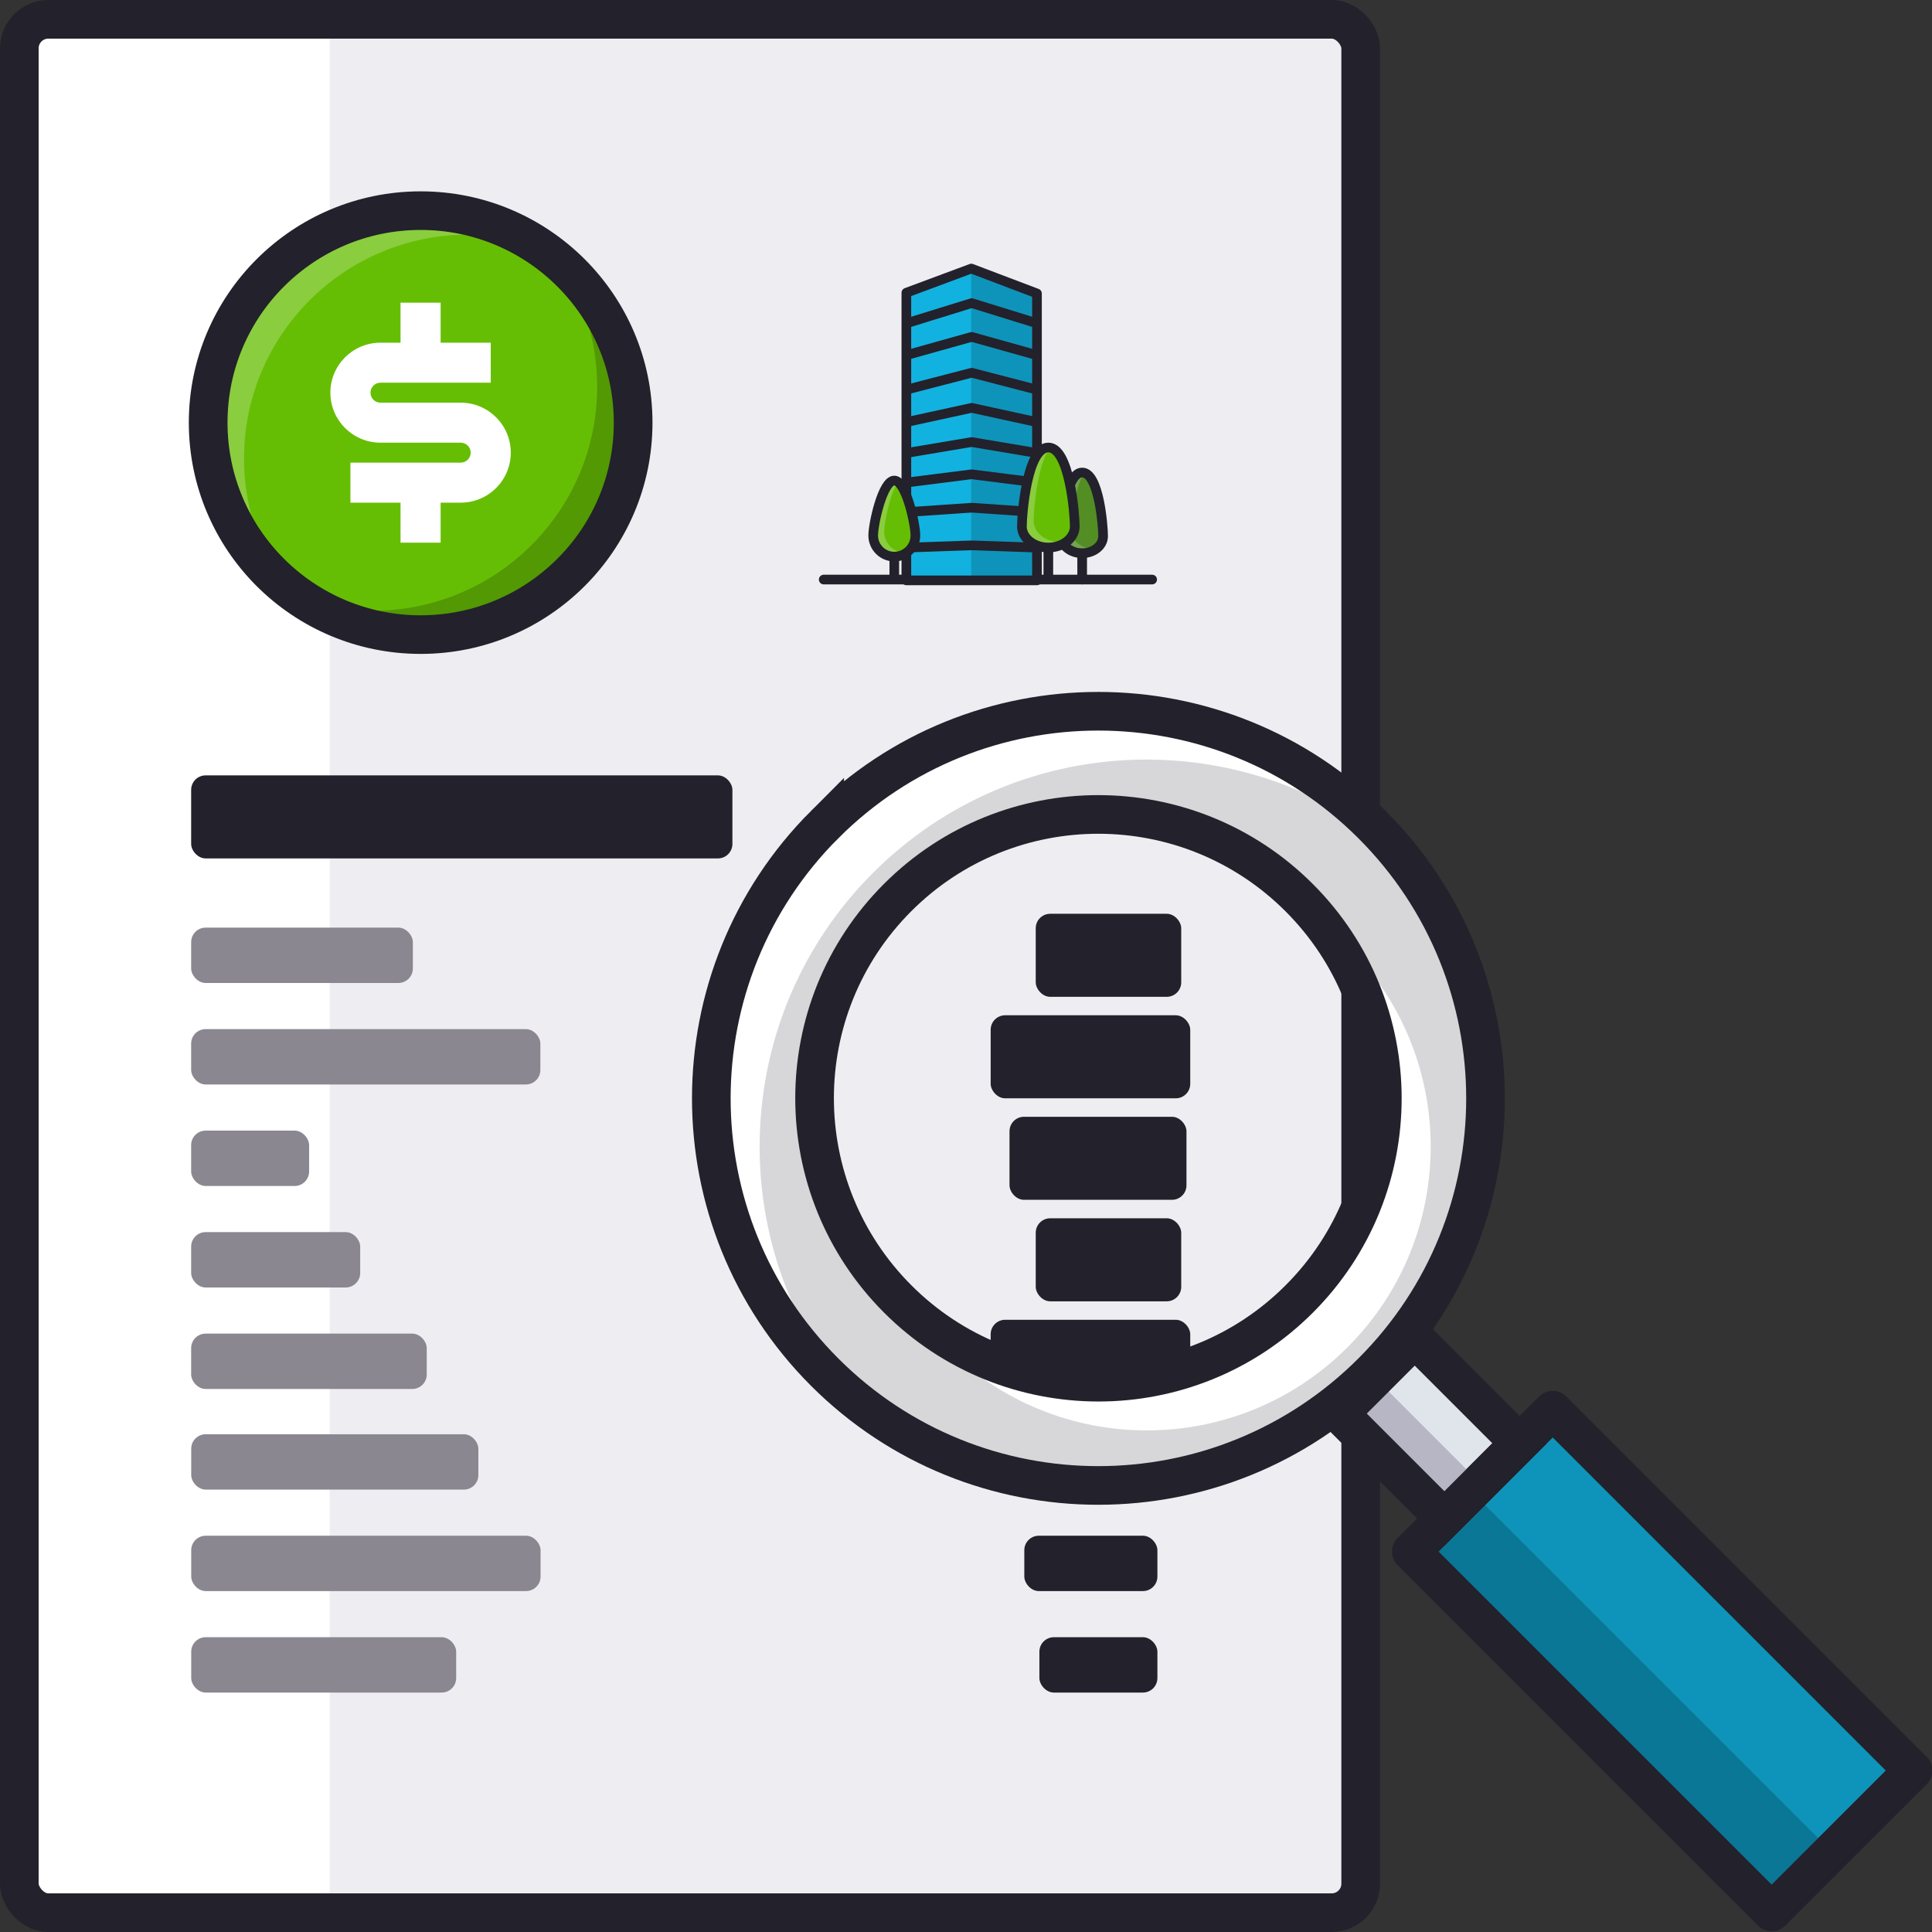 <?xml version="1.0" encoding="UTF-8" standalone="no"?>
<svg xmlns:dc="http://purl.org/dc/elements/1.1/" xmlns:cc="http://creativecommons.org/ns#" xmlns:rdf="http://www.w3.org/1999/02/22-rdf-syntax-ns#" xmlns:svg="http://www.w3.org/2000/svg" xmlns="http://www.w3.org/2000/svg" xmlns:sodipodi="http://sodipodi.sourceforge.net/DTD/sodipodi-0.dtd" xmlns:inkscape="http://www.inkscape.org/namespaces/inkscape" width="400" height="400" id="svg7195" version="1.1">
  <rect width="100%" height="100%" fill="#333333" stroke="none"/>
  <defs id="defs7197"></defs>
  <g id="layer1" transform="translate(0,-652.362)">
    <rect style="fill:#eeeef2;fill-opacity:1;stroke:none" id="rect4782-6-8-9-4-2" width="277.714" height="392" x="4" y="656.362" rx="6" ry="6"></rect>
    <path style="fill:#ffffff;fill-opacity:1;stroke:none" d="m 10.885,656.362 c -3.815,0 -6.885,3.067 -6.885,6.877 l 0,378.246 c 0,3.81 3.071,6.877 6.885,6.877 l 57.379,0 0,-392 -57.379,0 z" id="path4852-6-8-9-0-1"></path>
    <rect ry="6" rx="6" y="656.362" x="4" height="392" width="277.714" id="rect4850-6-5-7-6" style="fill:none;stroke:#23212b;stroke-width:8;stroke-linecap:round;stroke-linejoin:round;stroke-miterlimit:4;stroke-opacity:1;stroke-dasharray:none"></rect>
    <rect ry="3" rx="3" y="812.895" x="39.575" height="17.193" width="112.064" id="rect4832-4-00-8-5-3" style="fill:#23212b;fill-opacity:1;stroke:none"></rect>
    <path style="fill:#ffffff;fill-opacity:0.196;stroke:none" d="m 45.313,694.588 c -1.907,0 -3.443,1.534 -3.443,3.439 l 0,21.885 c 0,1.905 1.535,3.439 3.443,3.439 l 10.902,0 0,-28.762 z" id="path6188-7-7-9-2"></path>
    <g id="g7470-6" transform="matrix(0.415,0,0,0.414,131.897,459.03)">
      <path transform="matrix(-2.883,0,0,-2.883,-686.923,1044.644)" d="m -164.049,127.057 c 0,20.307 -16.462,36.77 -36.77,36.77 -20.307,0 -36.77,-16.462 -36.77,-36.77 0,-20.307 16.462,-36.77 36.77,-36.77 20.307,0 36.77,16.462 36.77,36.77 z" id="path22302-4-7-0-63" style="fill:#66be04;fill-opacity:1;stroke:none"></path>
      <path id="path22304-9-1-0-6" d="m -108,784.362 c 58.542,0 106,-47.458 106,-106 0,-32.158 -14.339,-60.947 -36.951,-80.386 12.016,17.844 19.035,39.341 19.035,62.471 0,61.84 -50.132,111.972 -111.972,111.972 -11.84,0 -23.253,-1.866 -33.965,-5.272 16.642,10.868 36.493,17.216 57.852,17.216 z" style="fill:#000000;fill-opacity:0.196;stroke:none"></path>
      <path style="fill:#ffffff;fill-opacity:0.235;stroke:none" d="m -108,572.362 c -58.542,0 -106,47.458 -106,106 0,32.158 14.34,60.947 36.951,80.386 -12.016,-17.843 -19.035,-39.341 -19.035,-62.471 0,-61.84 50.132,-111.972 111.972,-111.972 11.84,0 23.253,1.866 33.965,5.272 -16.641,-10.868 -36.493,-17.216 -57.852,-17.216 z" id="path22306-9-7-2-8"></path>
      <path style="fill:none;stroke:#23212b;stroke-width:6.696;stroke-linecap:round;stroke-linejoin:round;stroke-miterlimit:4;stroke-opacity:1;stroke-dasharray:none" id="path22308-4-7-4-7" d="m -164.049,127.057 c 0,20.307 -16.462,36.77 -36.77,36.77 -20.307,0 -36.77,-16.462 -36.77,-36.77 0,-20.307 16.462,-36.77 36.77,-36.77 20.307,0 36.77,16.462 36.77,36.77 z" transform="matrix(-2.883,0,0,-2.883,-686.923,1044.644)"></path>
      <path d="m -143,698.362 h 55 c 2.761,0 5,-2.238 5,-5 0,-2.761 -2.239,-5 -5,-5 h -40 c -13.807,0 -25,-11.192 -25,-25 0,-13.807 11.193,-24.999 25,-24.999 h 10 v -20 h 20 v 20 h 25 v 19.999 h -55 c -2.762,0 -5,2.239 -5,5 0,2.762 2.239,5 5,5 h 40 c 13.807,0 25,11.193 25,25 0,13.808 -11.193,25 -25,25 h -10 v 20 h -20 v -20 h -25 v -20 z" id="path22310-9-7-3-1" style="fill:#ffffff;fill-opacity:1"></path>
    </g>
    <rect ry="3" rx="3" y="844.415" x="39.575" height="11.462" width="45.903" id="rect4838-2-08-3-3-7" style="fill:#8a8791;fill-opacity:1;stroke:none"></rect>
    <rect style="fill:#23212b;fill-opacity:1;stroke:none" id="rect4991-5-7-3-8" width="30.124" height="17.193" x="214.437" y="841.55" rx="3" ry="3"></rect>
    <rect ry="3" rx="3" y="865.43" x="39.575" height="11.462" width="72.302" id="rect4844-1-4-5-6-6" style="fill:#8a8791;fill-opacity:1;stroke:none"></rect>
    <rect style="fill:#23212b;fill-opacity:1;stroke:none" id="rect4995-3-6-9-5" width="41.32" height="17.193" x="205.107" y="862.564" rx="3" ry="3"></rect>
    <rect style="fill:#8a8791;fill-opacity:1;stroke:none" id="rect4999-9-1-7-6" width="24.426" height="11.462" x="39.575" y="886.444" rx="3" ry="3"></rect>
    <rect ry="3" rx="3" y="883.579" x="209.008" height="17.193" width="36.639" id="rect7492-9-1" style="fill:#23212b;fill-opacity:1;stroke:none"></rect>
    <rect style="fill:#8a8791;fill-opacity:1;stroke:none" id="rect7504-2-0" width="35.001" height="11.462" x="39.575" y="907.458" rx="3" ry="3"></rect>
    <rect ry="3" rx="3" y="904.593" x="214.437" height="17.193" width="30.124" id="rect7508-2-0" style="fill:#23212b;fill-opacity:1;stroke:none"></rect>
    <rect style="fill:#8a8791;fill-opacity:1;stroke:none" id="rect7506-6-4" width="48.777" height="11.462" x="39.575" y="928.473" rx="3" ry="3"></rect>
    <rect ry="3" rx="3" y="925.607" x="205.107" height="17.193" width="41.32" id="rect7510-0-4" style="fill:#23212b;fill-opacity:1;stroke:none"></rect>
    <g id="g7538-6" transform="matrix(1.148,0,0,1.146,-0.59,-94.222)">
      <rect style="fill:#8a8791;fill-opacity:1;stroke:none" id="rect7512-1-0" width="51.785" height="10" x="35" y="910.583" rx="2.614" ry="2.617"></rect>
      <rect ry="2.617" rx="2.614" y="910.583" x="187.965" height="10" width="21.285" id="rect7514-5-7" style="fill:#23212b;fill-opacity:1;stroke:none"></rect>
    </g>
    <g id="g7534-6" transform="matrix(1.148,0,0,1.146,-0.59,-96.915)">
      <rect style="fill:#8a8791;fill-opacity:1;stroke:none" id="rect7522-9-2" width="63.004" height="10" x="35" y="931.267" rx="2.614" ry="2.617"></rect>
      <rect ry="2.617" rx="2.614" y="931.267" x="185.246" height="10" width="24.004" id="rect7524-1-1" style="fill:#23212b;fill-opacity:1;stroke:none"></rect>
    </g>
    <g id="g7530-3" transform="matrix(1.148,0,0,1.146,-0.59,-95.959)">
      <rect ry="2.617" rx="2.614" y="948.767" x="35" height="10" width="47.785" id="rect7526-0-9" style="fill:#8a8791;fill-opacity:1;stroke:none"></rect>
      <rect style="fill:#23212b;fill-opacity:1;stroke:none" id="rect7528-5-5" width="21.285" height="10" x="187.965" y="948.767" rx="2.614" ry="2.617"></rect>
    </g>
    <g id="g20952" transform="translate(903.99,4.968)">
      <path id="path98099-9-1-97-3" d="m -733.247,818.109 c -31.299,31.299 -31.299,82.074 0,113.373 31.299,31.299 82.045,31.27 113.344,-0.029 31.299,-31.299 31.299,-82.016 0,-113.315 -31.299,-31.299 -82.045,-31.328 -113.344,-0.029 z m 15.107,15.107 c 22.953,-22.953 60.178,-22.923 83.131,0.029 22.953,22.953 22.953,60.149 0,83.101 -22.953,22.953 -60.149,22.953 -83.102,0 -22.953,-22.953 -22.982,-60.178 -0.029,-83.131 z" style="color:#000000;fill:#d7d7da;fill-opacity:1;fill-rule:nonzero;stroke:none;stroke-width:30;marker:none;visibility:visible;display:inline;overflow:visible;enable-background:accumulate"></path>
      <rect transform="matrix(0.707,-0.707,0.707,0.707,0,0)" y="221.637" x="-1108.015" height="30.723" width="22.04" id="rect98104-3-0-1-3" style="color:#000000;fill:#e0e5ec;fill-opacity:1;fill-rule:nonzero;stroke:none;stroke-width:6;marker:none;visibility:visible;display:inline;overflow:visible;enable-background:accumulate"></rect>
      <rect transform="matrix(0.707,-0.707,0.707,0.707,0,0)" y="252.359" x="-1117.699" height="105.526" width="41.409" id="rect98106-1-6-7-8" style="color:#000000;fill:#0e94ba;fill-opacity:1;fill-rule:nonzero;stroke:none;stroke-width:6;marker:none;visibility:visible;display:inline;overflow:visible;enable-background:accumulate"></rect>
      <path id="rect104703-0-4-8-8" d="m -611.896,968.796 74.599,74.598 12.594,-12.594 -74.599,-74.598 -12.594,12.594 z" style="color:#000000;fill:#000000;fill-opacity:0.196;stroke:none;stroke-width:6;marker:none;visibility:visible;display:inline;overflow:visible;enable-background:accumulate"></path>
      <rect transform="matrix(0.707,-0.707,0.707,0.707,0,0)" style="color:#000000;fill:none;stroke:#23212b;stroke-width:8;stroke-linejoin:round;stroke-miterlimit:4;stroke-opacity:1;stroke-dasharray:none;marker:none;visibility:visible;display:inline;overflow:visible;enable-background:accumulate" id="rect104701-4-5-88-5" width="41.409" height="105.526" x="-1117.699" y="252.359"></rect>
      <path id="path107706-6-2-3" d="m -626.787,940.211 21.74,21.74 7.51,-7.51 -21.74,-21.74 -7.51,7.51 z" style="color:#000000;fill:#b6b6c4;fill-opacity:1;stroke:none;stroke-width:6;marker:none;visibility:visible;display:inline;overflow:visible;enable-background:accumulate"></path>
      <rect transform="matrix(0.707,-0.707,0.707,0.707,0,0)" style="color:#000000;fill:none;stroke:#23212b;stroke-width:8;stroke-miterlimit:4;stroke-opacity:1;stroke-dasharray:none;marker:none;visibility:visible;display:inline;overflow:visible;enable-background:accumulate" id="rect107711-5-1-9" width="22.04" height="30.723" x="-1108.015" y="221.637"></rect>
      <path id="path20260-5-6" d="m -676.589,794.644 c -20.511,-0.007 -41.007,7.819 -56.656,23.469 -31.299,31.299 -31.299,82.076 0,113.375 1.685,1.685 3.427,3.278 5.219,4.781 -26.426,-31.491 -24.833,-78.542 4.781,-108.156 29.614,-29.614 76.636,-31.179 108.125,-4.75 -1.503,-1.791 -3.096,-3.534 -4.781,-5.219 -15.649,-15.649 -36.176,-23.493 -56.688,-23.5 z m 46.281,43.906 c 18.123,23.062 16.572,56.522 -4.688,77.781 -21.259,21.259 -54.75,22.841 -77.812,4.719 1.444,1.837 2.994,3.588 4.688,5.281 22.953,22.953 60.172,22.953 83.125,0 22.953,-22.953 22.953,-60.141 0,-83.094 -1.693,-1.693 -3.475,-3.244 -5.312,-4.688 z" style="color:#000000;fill:#ffffff;fill-opacity:1;fill-rule:nonzero;stroke:none;stroke-width:30;marker:none;visibility:visible;display:inline;overflow:visible;enable-background:accumulate"></path>
      <path style="color:#000000;fill:none;stroke:#23212b;stroke-width:8;stroke-miterlimit:4;stroke-opacity:1;stroke-dasharray:none;marker:none;visibility:visible;display:inline;overflow:visible;enable-background:accumulate" d="m -733.247,818.109 c -31.299,31.299 -31.299,82.074 0,113.373 31.299,31.299 82.045,31.27 113.344,-0.029 31.299,-31.299 31.299,-82.016 0,-113.315 -31.299,-31.299 -82.045,-31.328 -113.344,-0.029 z m 15.107,15.107 c 22.953,-22.953 60.178,-22.923 83.131,0.029 22.953,22.953 22.953,60.149 0,83.101 -22.953,22.953 -60.149,22.953 -83.102,0 -22.953,-22.953 -22.982,-60.178 -0.029,-83.131 z" id="path104688-9-6-0-6"></path>
    </g>
    <g id="g21128" transform="translate(-16.888,-10.23)">
      <path id="path7263-9" d="m 187.429,782.582 68,0" style="fill:none;stroke:#23212b;stroke-width:2;stroke-linecap:round;stroke-linejoin:round;stroke-miterlimit:4;stroke-opacity:1;stroke-dasharray:none"></path>
      <g transform="matrix(0.931,0,0,0.931,109.007,74.012)" id="g11382-8">
        <path style="fill:#0e94ba;fill-opacity:1;stroke:none" d="m 102.614,697.298 14.439,-5.373 14.607,5.541 0,63.802 -29.047,0 z" id="path13438-3-3"></path>
        <path style="fill:#11b2df;fill-opacity:1;stroke:none" d="m 117.051,691.925 -14.435,5.371 0,63.972 14.435,0 0,-69.343 z" id="rect13440-1-1"></path>
        <path style="fill:#0e94ba;fill-opacity:1;stroke:none" d="m 117.051,691.925 0,69.343 14.609,0 0,-63.803 -14.609,-5.54 z" id="rect13445-7-7"></path>
        <path id="path7267-8-0-7" d="m 102.614,697.298 14.439,-5.373 14.607,5.541 0,63.802 -29.047,0 z" style="fill:none;stroke:#23212b;stroke-width:2.149;stroke-linecap:round;stroke-linejoin:round;stroke-miterlimit:4;stroke-opacity:1;stroke-dasharray:none"></path>
        <path id="path7287-8-9-2" d="m 102.901,718.789 14.235,-3.694 14.235,3.694" style="fill:none;stroke:#23212b;stroke-width:2.149;stroke-linecap:round;stroke-linejoin:round;stroke-miterlimit:4;stroke-opacity:1;stroke-dasharray:none"></path>
        <path style="fill:none;stroke:#23212b;stroke-width:2.149;stroke-linecap:round;stroke-linejoin:round;stroke-miterlimit:4;stroke-opacity:1;stroke-dasharray:none" d="m 102.901,726.009 14.235,-3.106 14.235,3.106" id="path7289-0-0-9"></path>
        <path id="path7291-9-6-1" d="m 102.901,732.9 14.235,-2.394 14.235,2.394" style="fill:none;stroke:#23212b;stroke-width:2.149;stroke-linecap:round;stroke-linejoin:round;stroke-miterlimit:4;stroke-opacity:1;stroke-dasharray:none"></path>
        <path style="fill:none;stroke:#23212b;stroke-width:2.149;stroke-linecap:round;stroke-linejoin:round;stroke-miterlimit:4;stroke-opacity:1;stroke-dasharray:none" d="m 102.901,739.479 14.235,-1.8 14.235,1.8" id="path7293-8-5-9"></path>
        <path id="path7295-9-2-6" d="m 102.901,746.078 14.235,-0.969 14.235,0.969" style="fill:none;stroke:#23212b;stroke-width:2.149;stroke-linecap:round;stroke-linejoin:round;stroke-miterlimit:4;stroke-opacity:1;stroke-dasharray:none"></path>
        <path style="fill:none;stroke:#23212b;stroke-width:2.149;stroke-linecap:round;stroke-linejoin:round;stroke-miterlimit:4;stroke-opacity:1;stroke-dasharray:none" d="m 102.901,711.108 14.235,-3.988 14.235,3.988" id="path7309-2-1-1"></path>
        <path id="path7311-6-7-8" d="m 102.901,704.014 14.235,-4.407 14.235,4.407" style="fill:none;stroke:#23212b;stroke-width:2.149;stroke-linecap:round;stroke-linejoin:round;stroke-miterlimit:4;stroke-opacity:1;stroke-dasharray:none"></path>
        <path style="fill:none;stroke:#23212b;stroke-width:2.149;stroke-linecap:round;stroke-linejoin:round;stroke-miterlimit:4;stroke-opacity:1;stroke-dasharray:none" d="m 102.901,753.973 14.235,-0.494 14.235,0.494" id="path7359-9-0-1"></path>
        <path style="fill:#528e24;fill-opacity:1;stroke:none" d="m 146.369,751.432 c 0,2.094 -2.086,3.791 -4.659,3.791 -2.573,0 -4.659,-1.697 -4.659,-3.791 0,-2.094 0.888,-14.15 4.659,-14.15 3.771,0 4.659,12.056 4.659,14.15 z" id="path7366-8-5-8"></path>
        <path style="fill:#ffffff;fill-opacity:0.196;stroke:none" d="m 141.709,737.285 c -3.771,0 -4.66,12.055 -4.66,14.149 0,2.094 2.087,3.786 4.66,3.786 1.321,0 2.513,-0.446 3.361,-1.165 -0.332,0.061 -0.676,0.093 -1.031,0.093 -2.573,0 -4.66,-1.692 -4.66,-3.786 0,-1.698 0.587,-9.95 2.819,-13.008 -0.157,-0.046 -0.321,-0.07 -0.489,-0.07 z" id="path13467-0-4"></path>
        <path style="fill:#ffffff;fill-opacity:1;stroke:#23212b;stroke-width:2.149;stroke-linecap:round;stroke-linejoin:round;stroke-miterlimit:4;stroke-opacity:1;stroke-dasharray:none" d="m 141.709,755.5 0,5.581" id="path13384-0-3"></path>
        <path id="path13399-8-0" d="m 146.369,751.432 c 0,2.094 -2.086,3.791 -4.659,3.791 -2.573,0 -4.659,-1.697 -4.659,-3.791 0,-2.094 0.888,-14.15 4.659,-14.15 3.771,0 4.659,12.056 4.659,14.15 z" style="fill:none;stroke:#23212b;stroke-width:2.149;stroke-linecap:round;stroke-linejoin:round;stroke-miterlimit:4;stroke-opacity:1"></path>
        <path id="path7364-8-5-1" d="m 140.063,749.263 c 0,2.596 -2.631,4.701 -5.877,4.701 -3.246,0 -5.877,-2.105 -5.877,-4.701 0,-2.596 1.12,-17.546 5.877,-17.546 4.757,0 5.877,14.949 5.877,17.546 z" style="fill:#66be04;fill-opacity:1;stroke:none"></path>
        <path id="path13382-3-5" d="m 134.186,754.572 0,6.413" style="fill:#ffffff;fill-opacity:1;stroke:#23212b;stroke-width:2.149;stroke-linecap:round;stroke-linejoin:round;stroke-miterlimit:4;stroke-opacity:1;stroke-dasharray:none"></path>
        <path style="fill:#ffffff;fill-opacity:0.235;stroke:none" d="m 134.188,731.716 c -4.757,0 -5.878,14.949 -5.878,17.545 0,2.596 2.632,4.701 5.878,4.701 1.623,0 3.09,-0.524 4.153,-1.375 -0.492,0.107 -1.009,0.163 -1.544,0.163 -3.245,0 -5.878,-2.104 -5.878,-4.701 0,-2.138 0.759,-12.646 3.682,-16.293 -0.136,-0.026 -0.271,-0.041 -0.414,-0.041 z" id="path13462-7-1"></path>
        <path style="fill:none;stroke:#23212b;stroke-width:2.149;stroke-linecap:round;stroke-linejoin:round;stroke-miterlimit:4;stroke-opacity:1" d="m 140.063,749.263 c 0,2.596 -2.631,4.701 -5.877,4.701 -3.246,0 -5.877,-2.105 -5.877,-4.701 0,-2.596 1.12,-17.546 5.877,-17.546 4.757,0 5.877,14.949 5.877,17.546 z" id="path13401-0-6"></path>
        <g id="g10915-6" transform="matrix(0.186,0,0,0.186,94.522,566.063)">
          <path id="path7361-2-7" d="m 54.301,995.867 c 0,13.929 -11.292,25.22 -25.22,25.22 -13.929,0 -25.22,-11.292 -25.22,-25.22 0,-13.929 11.292,-65.753 25.22,-65.753 13.929,0 25.22,51.824 25.22,65.753 z" style="fill:#66be04;fill-opacity:1;stroke:none"></path>
          <path id="path13380-4" d="m 29.08,1021.631 0,25.462" style="fill:#ffffff;fill-opacity:1;stroke:#23212b;stroke-width:11.53;stroke-linecap:round;stroke-linejoin:round;stroke-miterlimit:4;stroke-opacity:1;stroke-dasharray:none"></path>
          <path id="path13455-6" d="m 29.079,930.112 c -13.929,0 -25.219,51.821 -25.219,65.75 0,13.929 11.29,25.219 25.219,25.219 5.425,0 10.449,-1.71 14.562,-4.625 -0.491,0.029 -0.97,0.031 -1.469,0.031 -13.929,0 -25.219,-11.29 -25.219,-25.219 0,-10.916 6.921,-45.094 16.625,-59.375 -1.46,-1.139 -2.965,-1.781 -4.5,-1.781 z" style="fill:#ffffff;fill-opacity:0.235;stroke:none"></path>
          <path style="fill:none;stroke:#23212b;stroke-width:11.53;stroke-linecap:round;stroke-linejoin:round;stroke-miterlimit:4;stroke-opacity:1" d="m 54.301,995.867 c 0,13.929 -11.292,25.22 -25.22,25.22 -13.929,0 -25.22,-11.292 -25.22,-25.22 0,-13.929 11.292,-65.753 25.22,-65.753 13.929,0 25.22,51.824 25.22,65.753 z" id="path13386-2"></path>
        </g>
      </g>
    </g>
  </g>
</svg>
